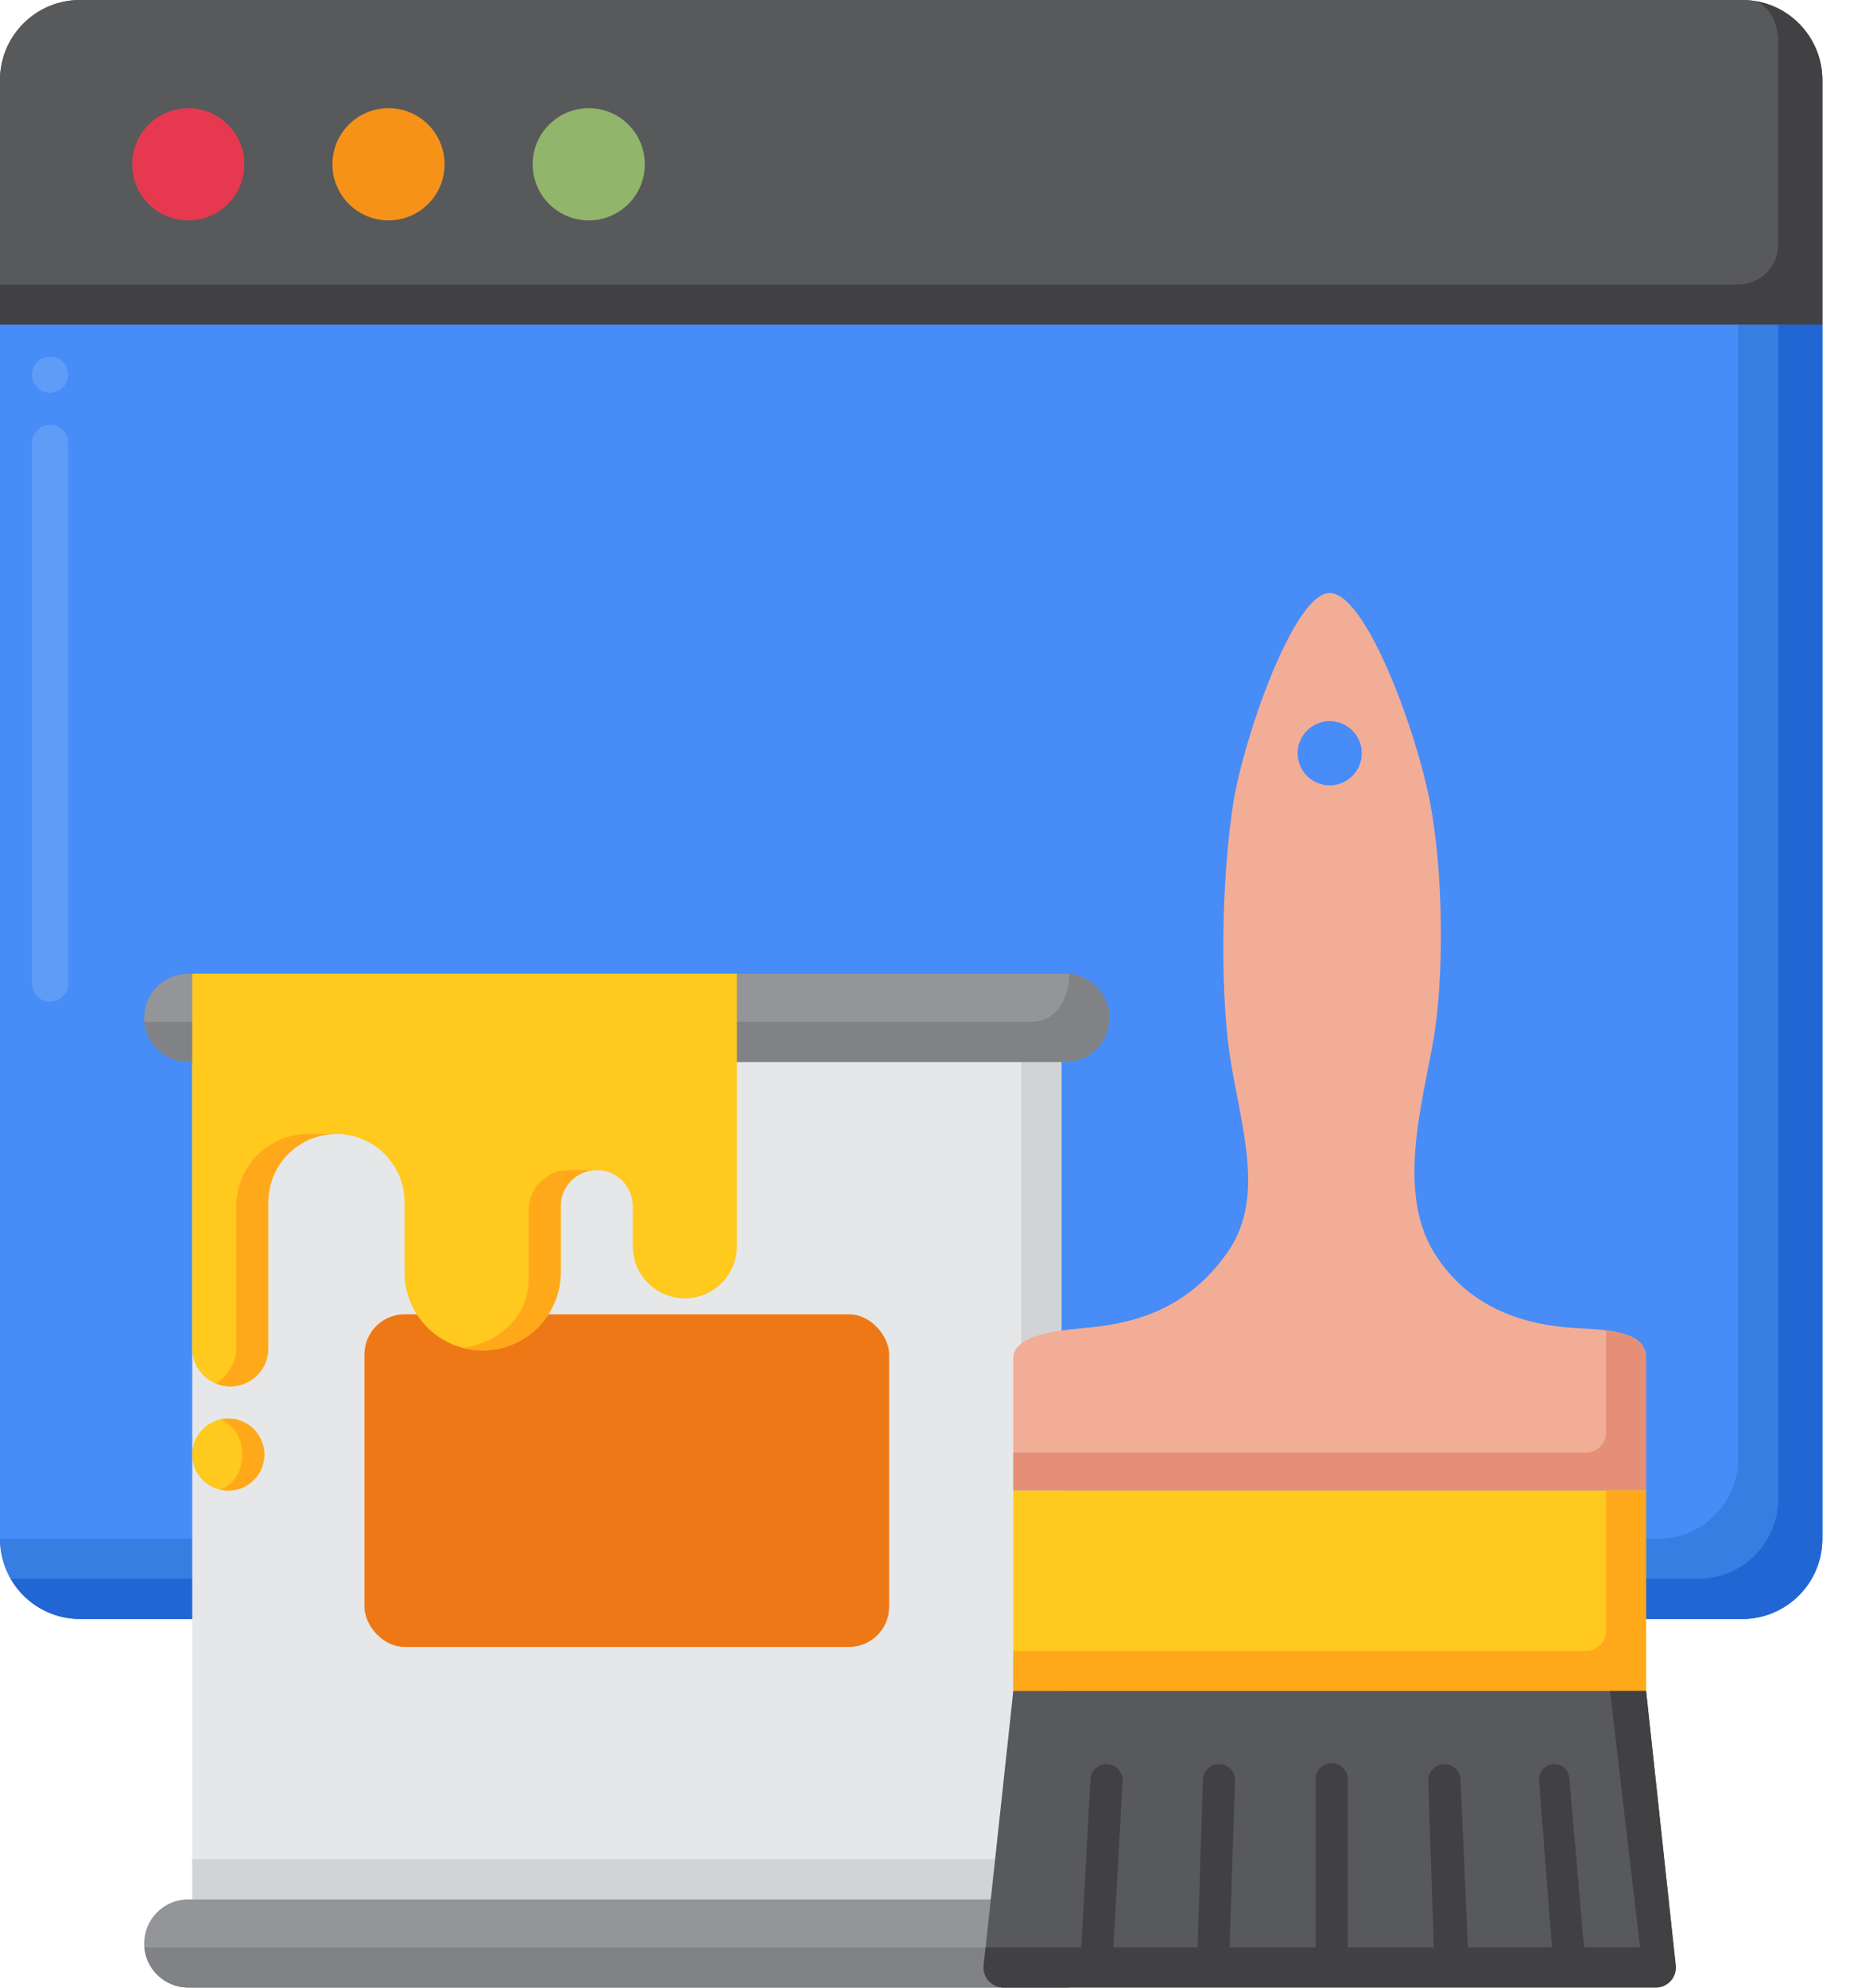 <svg width="33" height="35" viewBox="0 0 33 35" fill="none" xmlns="http://www.w3.org/2000/svg">
<path d="M1.411 0.035H30.695C31.455 0.035 32.071 0.651 32.071 1.411V5.681H0.035V1.411C0.035 0.651 0.651 0.035 1.411 0.035Z" stroke="#58595B" stroke-width="0.071"/>
<path d="M0 1.411C0 0.632 0.632 0 1.411 0H30.696C31.475 0 32.107 0.632 32.107 1.411V5.716H0V1.411Z" fill="#58595B"/>
<path d="M32.107 5.716V1.411C32.107 0.716 31.604 0.138 30.942 0.022C31.072 0.073 31.331 0.289 31.331 0.741V4.305C31.331 4.695 31.015 5.01 30.625 5.01H0V5.716H32.107Z" fill="#414042"/>
<circle cx="3.317" cy="2.893" r="0.988" fill="#E63950"/>
<circle cx="6.845" cy="2.893" r="0.988" fill="#F79219"/>
<circle cx="10.373" cy="2.893" r="0.988" fill="#91B56B"/>
<path d="M-0 5.716H32.107V27.097C32.107 27.876 31.475 28.508 30.695 28.508H1.411C0.632 28.508 -0 27.876 -0 27.097V5.716Z" fill="#478CF7"/>
<path d="M32.107 27.097V5.716H30.625V25.686C30.625 26.465 29.993 27.097 29.213 27.097H-0C-0 27.876 0.632 28.508 1.411 28.508H30.695C31.475 28.508 32.107 27.876 32.107 27.097Z" fill="#377DE2"/>
<path d="M32.107 27.097V5.716H31.331V26.391C31.331 27.171 30.699 27.802 29.919 27.802H0.189C0.433 28.224 0.889 28.508 1.411 28.508H30.695C31.475 28.508 32.107 27.876 32.107 27.097Z" fill="#2266D3"/>
<circle cx="0.882" cy="6.598" r="0.318" fill="#5E9CF7"/>
<path d="M0.564 7.797C0.564 7.622 0.707 7.48 0.882 7.48C1.057 7.48 1.2 7.622 1.2 7.797V17.324C1.2 17.499 1.057 17.641 0.882 17.641C0.707 17.641 0.564 17.499 0.564 17.324V7.797Z" fill="#5E9CF7"/>
<path d="M3.387 18.698V33.446H18.7V18.698H3.387Z" fill="#E6E7E8"/>
<path d="M3.387 33.446H18.7V32.741V18.698H17.994V32.741H3.387V33.446Z" fill="#D1D3D4"/>
<path d="M2.54 17.922C2.54 17.493 2.888 17.146 3.316 17.146H18.77C19.199 17.146 19.546 17.493 19.546 17.922C19.546 18.351 19.199 18.698 18.77 18.698H3.316C2.888 18.698 2.54 18.351 2.54 17.922Z" fill="#939598"/>
<path d="M2.54 34.222C2.54 33.794 2.888 33.446 3.316 33.446H18.77C19.199 33.446 19.546 33.794 19.546 34.222C19.546 34.651 19.199 34.999 18.77 34.999H3.316C2.888 34.999 2.54 34.651 2.54 34.222Z" fill="#939598"/>
<path d="M3.317 18.698H18.77C19.199 18.698 19.546 18.351 19.546 17.922C19.546 17.517 19.236 17.185 18.841 17.149C18.841 17.43 18.707 17.993 18.17 17.993H2.543C2.579 18.388 2.912 18.698 3.317 18.698Z" fill="#808285"/>
<path d="M3.317 34.999H18.77C19.199 34.999 19.546 34.651 19.546 34.222C19.546 33.818 19.236 33.485 18.841 33.449C18.841 33.731 18.707 34.293 18.17 34.293H2.543C2.579 34.689 2.912 34.999 3.317 34.999Z" fill="#808285"/>
<rect x="6.421" y="23.144" width="9.244" height="5.857" rx="0.706" fill="#EF7816"/>
<path d="M3.387 23.744V17.146H12.983V21.944C12.983 22.451 12.573 22.862 12.066 22.862C11.559 22.862 11.149 22.451 11.149 21.944V21.239C11.149 20.888 10.864 20.604 10.514 20.604C10.163 20.604 9.879 20.888 9.879 21.239V22.403C9.879 23.163 9.263 23.779 8.503 23.779C7.743 23.779 7.127 23.163 7.127 22.403V21.168C7.127 20.506 6.59 19.968 5.927 19.968C5.265 19.968 4.727 20.506 4.727 21.168V23.744C4.727 24.114 4.427 24.414 4.057 24.414C3.687 24.414 3.387 24.114 3.387 23.744Z" fill="#FFC91D"/>
<path d="M4.727 21.168V23.744C4.727 24.114 4.427 24.414 4.057 24.414C3.97 24.414 3.886 24.397 3.81 24.367C3.928 24.289 4.163 24.054 4.163 23.744V21.238C4.163 20.537 4.732 19.968 5.433 19.968H5.927C5.264 19.968 4.727 20.506 4.727 21.168Z" fill="#FFA91A"/>
<path d="M9.879 21.239V22.403C9.879 23.163 9.263 23.779 8.503 23.779C8.381 23.779 8.262 23.763 8.15 23.733C8.82 23.652 9.314 23.144 9.314 22.544V21.309C9.314 20.919 9.63 20.604 10.02 20.604H10.514C10.163 20.604 9.879 20.888 9.879 21.239Z" fill="#FFA91A"/>
<circle cx="4.022" cy="25.614" r="0.635" fill="#FFC91D"/>
<path d="M4.022 26.249C4.372 26.249 4.657 25.964 4.657 25.614C4.657 25.263 4.372 24.979 4.022 24.979C3.973 24.979 3.926 24.984 3.881 24.994C4.01 25.036 4.269 25.218 4.269 25.614C4.269 26.009 4.01 26.191 3.881 26.233C3.926 26.243 3.973 26.249 4.022 26.249Z" fill="#FFA91A"/>
<path d="M29.002 26.248H17.853V23.92C17.853 23.637 18.206 23.461 19.052 23.39C19.899 23.32 20.887 23.108 21.628 22.05C22.369 20.991 21.769 19.615 21.628 18.274C21.487 16.934 21.557 15.205 21.734 14.111C21.91 13.017 22.792 10.442 23.427 10.442C24.062 10.442 24.945 12.841 25.192 14.111C25.439 15.381 25.439 17.216 25.262 18.274C25.086 19.333 24.592 20.956 25.262 22.05C25.932 23.143 27.061 23.355 27.838 23.39C28.614 23.426 29.002 23.532 29.002 23.92V26.248Z" fill="#F2AD97"/>
<path d="M29.002 26.248H17.853V25.578H27.944C28.138 25.578 28.296 25.42 28.296 25.225V23.427C28.767 23.486 29.002 23.617 29.002 23.92V26.248Z" fill="#E59076"/>
<circle cx="23.428" cy="13.264" r="0.565" fill="#478CF7"/>
<rect x="17.853" y="26.248" width="11.149" height="3.528" fill="#FFC91D"/>
<path d="M29.002 29.776V26.248H28.296V28.718C28.296 28.913 28.138 29.071 27.944 29.071H17.853V29.776H29.002Z" fill="#FFA91A"/>
<path d="M17.853 29.776H29.002L29.524 34.608C29.547 34.816 29.383 34.998 29.174 34.998H17.681C17.471 34.998 17.308 34.816 17.331 34.608L17.853 29.776Z" fill="#58595B"/>
<path d="M29.524 34.608L29.002 29.776H28.367L28.896 34.293H27.908L27.649 31.307C27.636 31.162 27.51 31.054 27.365 31.064C27.218 31.074 27.106 31.203 27.117 31.35L27.344 34.293H25.862L25.733 31.336C25.727 31.177 25.59 31.055 25.432 31.065C25.278 31.074 25.16 31.204 25.165 31.358L25.262 34.293H23.745V31.329C23.745 31.173 23.619 31.047 23.463 31.047C23.307 31.047 23.18 31.173 23.18 31.329V34.293H21.663L21.76 31.356C21.765 31.203 21.648 31.074 21.495 31.065C21.336 31.055 21.2 31.178 21.195 31.338L21.099 34.293H19.617L19.778 31.362C19.787 31.207 19.668 31.074 19.513 31.064C19.357 31.055 19.222 31.174 19.213 31.331L19.052 34.293H17.365L17.331 34.608C17.308 34.816 17.471 34.998 17.681 34.998H29.174C29.383 34.998 29.547 34.816 29.524 34.608Z" fill="#414042"/>
</svg>
